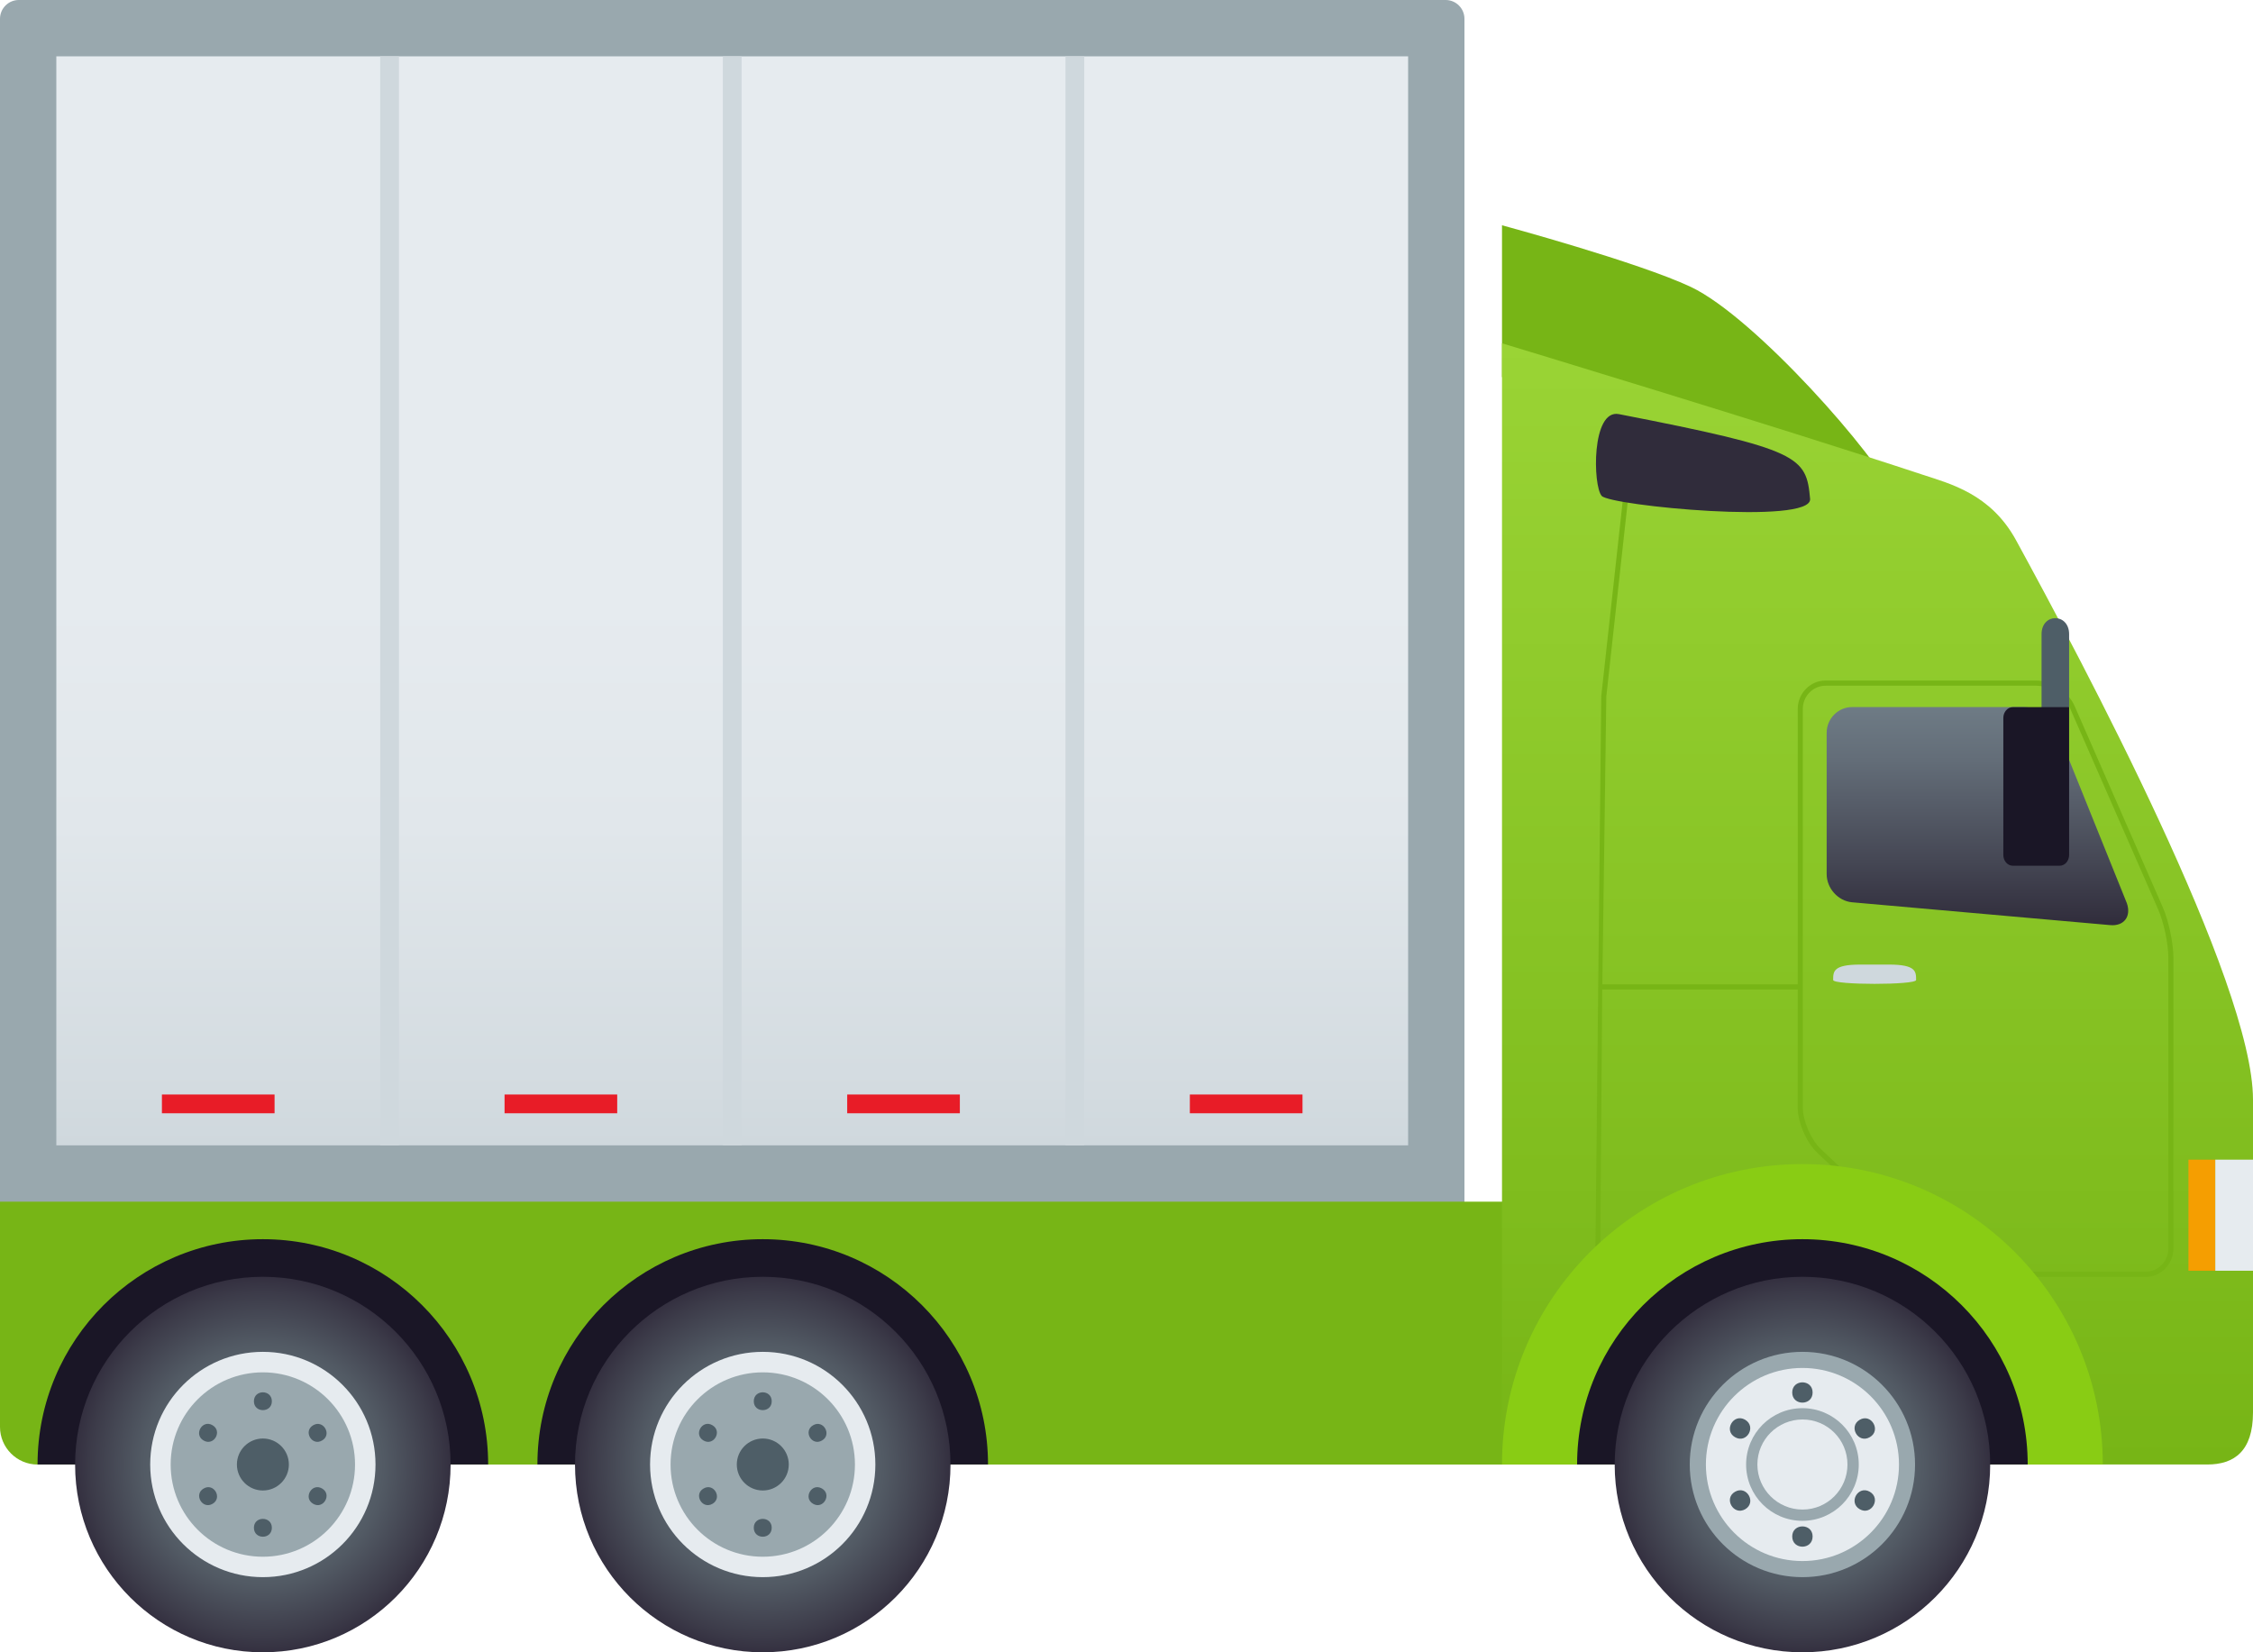 <svg width="60" height="44" viewBox="0 0 60 44" fill="none" xmlns="http://www.w3.org/2000/svg">
<path d="M0 0.5C0 0.225 0.225 0 0.5 0H38.5C38.775 0 39 0.225 39 0.5V33H0V0.5Z" fill="#99A8AE"/>
<rect width="36" height="29" transform="matrix(-1 0 0 1 37.5 1.5)" fill="url(#paint0_linear)"/>
<rect width="0.5" height="29" transform="matrix(-1 0 0 1 10.625 1.5)" fill="#CFD8DD"/>
<rect width="0.5" height="29" transform="matrix(-1 0 0 1 19.75 1.5)" fill="#CFD8DD"/>
<rect width="0.5" height="29" transform="matrix(-1 0 0 1 28.875 1.5)" fill="#CFD8DD"/>
<rect width="3" height="0.5" transform="matrix(-1 0 0 1 34.687 29.146)" fill="#E81C27"/>
<rect width="3" height="0.5" transform="matrix(-1 0 0 1 25.562 29.146)" fill="#E81C27"/>
<rect width="3" height="0.5" transform="matrix(-1 0 0 1 16.437 29.146)" fill="#E81C27"/>
<rect width="3" height="0.5" transform="matrix(-1 0 0 1 7.312 29.146)" fill="#E81C27"/>
<path d="M45.401 32V39H1C0.45 39 -0 38.55 -0 38V32H45.401Z" fill="#77B516"/>
<path d="M50.463 13.233C50.007 12.168 46.74 8.448 45.026 7.639C43.633 6.982 40 5.999 40 5.999V10.04C40 10.04 50.979 14.438 50.463 13.233Z" fill="#77B516"/>
<path d="M58.782 38.999H40V9.142C40 9.142 47.306 11.352 51.211 12.644C51.928 12.881 53.014 13.149 53.69 14.386C55.442 17.594 60 26.141 60 29.282C60 32.053 60 35.667 60 37.612C60 38.645 59.498 38.999 58.782 38.999Z" fill="url(#paint1_linear)"/>
<path d="M53.896 18.829C54.268 18.829 54.673 19.12 54.797 19.477L56.64 24.05C56.764 24.406 56.563 24.67 56.193 24.635L49.319 24.027C48.949 23.992 48.646 23.654 48.646 23.276V19.516C48.646 19.138 48.951 18.829 49.322 18.829H53.896V18.829Z" fill="url(#paint2_linear)"/>
<path fill-rule="evenodd" clip-rule="evenodd" d="M42.472 34.853L42.607 34.854L42.669 26.351H47.875V29.491C47.875 29.886 48.108 30.426 48.393 30.695L51.39 33.519C51.674 33.786 52.22 34.005 52.608 34.005H57.138C57.547 34.005 57.881 33.665 57.881 33.247V25.51C57.881 25.123 57.755 24.52 57.6 24.166L55.244 18.79C55.082 18.422 54.627 18.122 54.23 18.122H48.619C48.21 18.122 47.876 18.462 47.876 18.879V26.212H42.672L42.778 18.547L43.454 12.401L43.32 12.385L42.643 18.539L42.472 34.853ZM48.486 30.593C48.229 30.35 48.011 29.844 48.011 29.489V18.878C48.011 18.536 48.284 18.26 48.619 18.26H54.23C54.574 18.26 54.981 18.528 55.121 18.846L57.476 24.222C57.626 24.562 57.746 25.138 57.746 25.509V33.246C57.746 33.588 57.474 33.866 57.139 33.866H52.609C52.257 33.866 51.741 33.66 51.483 33.417L48.486 30.593Z" fill="#77B516"/>
<path d="M48.205 13.285C48.268 13.985 42.891 13.469 42.655 13.206C42.418 12.941 42.379 10.886 43.114 11.028C47.949 11.969 48.104 12.158 48.205 13.285Z" fill="#302C3B"/>
<rect width="0.715" height="2.958" transform="matrix(-1 0 0 1 58.996 30.881)" fill="#F59E01"/>
<rect width="1.004" height="2.958" transform="matrix(-1 0 0 1 60 30.881)" fill="#E6EBEF"/>
<path d="M48.819 26.097C48.819 25.87 48.819 25.686 49.543 25.686H50.302C51.028 25.686 51.028 25.871 51.028 26.097C51.027 26.234 48.819 26.234 48.819 26.097Z" fill="#CFD8DD"/>
<path d="M48 30.999C52.418 30.999 56 34.58 56 38.999H40C40 34.58 43.582 30.999 48 30.999Z" fill="#89CC14"/>
<path d="M48 32.999C51.313 32.999 54 35.685 54 38.999H42C42 35.685 44.687 32.999 48 32.999Z" fill="#1A1626"/>
<path d="M48.001 44C45.24 44 43.001 41.761 43.001 39C43.001 36.239 45.24 34 48.001 34C50.762 34 53.001 36.239 53.001 39C53.001 41.761 50.762 44 48.001 44Z" fill="url(#paint3_radial)"/>
<path d="M45 39C45.002 40.656 46.344 41.998 48.001 41.999C49.658 41.999 51 40.656 51 39C51 37.343 49.657 35.999 48.001 35.999C46.343 35.999 45 37.343 45 39Z" fill="#99A8AE"/>
<path d="M48.001 41.57C46.581 41.57 45.43 40.419 45.43 38.999C45.43 37.579 46.581 36.428 48.001 36.428C49.421 36.428 50.572 37.579 50.572 38.999C50.572 40.419 49.421 41.57 48.001 41.57Z" fill="#E6EBEF"/>
<path d="M47.729 37.082C47.729 37.441 48.272 37.441 48.272 37.082C48.272 36.721 47.729 36.721 47.729 37.082Z" fill="#4E5E67"/>
<path d="M47.729 40.915C47.729 41.278 48.272 41.278 48.272 40.915C48.272 40.558 47.729 40.558 47.729 40.915Z" fill="#4E5E67"/>
<path d="M46.205 38.271C46.517 38.453 46.784 37.987 46.473 37.806C46.165 37.628 45.896 38.094 46.205 38.271Z" fill="#4E5E67"/>
<path d="M49.527 40.19C49.835 40.368 50.104 39.903 49.795 39.725C49.485 39.546 49.216 40.011 49.527 40.19Z" fill="#4E5E67"/>
<path d="M46.477 40.19C46.784 40.01 46.517 39.545 46.206 39.725C45.896 39.903 46.166 40.368 46.477 40.19Z" fill="#4E5E67"/>
<path d="M49.795 38.271C50.106 38.093 49.835 37.629 49.527 37.808C49.217 37.987 49.485 38.452 49.795 38.271Z" fill="#4E5E67"/>
<path d="M48.001 40.499C47.172 40.499 46.501 39.828 46.501 38.999C46.501 38.171 47.172 37.499 48.001 37.499C48.829 37.499 49.501 38.171 49.501 38.999C49.501 39.828 48.829 40.499 48.001 40.499Z" fill="#99A8AE"/>
<path d="M46.801 38.999C46.801 39.662 47.342 40.199 48.004 40.199C48.665 40.199 49.2 39.662 49.2 38.999C49.2 38.336 48.665 37.8 48.004 37.8C47.342 37.8 46.801 38.336 46.801 38.999Z" fill="#E6EBEF"/>
<path d="M7 32.999C10.313 32.999 13 35.685 13 38.999H1C1 35.685 3.687 32.999 7 32.999Z" fill="#1A1626"/>
<path d="M7 44C4.239 44 2 41.761 2 39C2 36.239 4.239 34 7 34C9.761 34 12 36.239 12 39C12 41.761 9.761 44 7 44Z" fill="url(#paint4_radial)"/>
<path d="M4 39C4.001 40.657 5.344 41.998 7 41.999C8.657 41.999 10 40.657 10 39C10 37.342 8.656 35.999 7 35.999C5.343 35.999 4 37.342 4 39Z" fill="#E6EBEF"/>
<path d="M7 41.455C5.644 41.455 4.545 40.356 4.545 39C4.545 37.644 5.644 36.545 7 36.545C8.356 36.545 9.455 37.644 9.455 39C9.455 40.356 8.356 41.455 7 41.455Z" fill="#99A8AE"/>
<path d="M6.762 37.315C6.762 37.63 7.24 37.63 7.24 37.315C7.239 36.997 6.762 36.997 6.762 37.315Z" fill="#4E5E67"/>
<path d="M6.762 40.683C6.762 41.002 7.24 41.002 7.24 40.683C7.239 40.368 6.762 40.368 6.762 40.683Z" fill="#4E5E67"/>
<path d="M5.422 38.36C5.696 38.519 5.932 38.109 5.658 37.952C5.387 37.794 5.15 38.204 5.422 38.36Z" fill="#4E5E67"/>
<path d="M8.341 40.046C8.612 40.203 8.849 39.794 8.577 39.638C8.305 39.479 8.067 39.889 8.341 40.046Z" fill="#4E5E67"/>
<path d="M5.661 40.046C5.931 39.889 5.696 39.48 5.424 39.638C5.151 39.794 5.389 40.203 5.661 40.046Z" fill="#4E5E67"/>
<path d="M8.577 38.36C8.849 38.204 8.612 37.796 8.341 37.953C8.068 38.109 8.305 38.519 8.577 38.36Z" fill="#4E5E67"/>
<path d="M7.001 39.691C6.619 39.691 6.309 39.381 6.309 38.999C6.309 38.617 6.619 38.307 7.001 38.307C7.383 38.307 7.693 38.617 7.693 38.999C7.693 39.381 7.383 39.691 7.001 39.691Z" fill="#4E5E67"/>
<path d="M20.312 32.999C23.625 32.999 26.312 35.685 26.312 38.999H14.312C14.312 35.685 16.999 32.999 20.312 32.999Z" fill="#1A1626"/>
<path d="M20.313 44C17.552 44 15.313 41.761 15.313 39C15.313 36.239 17.552 34 20.313 34C23.074 34 25.313 36.239 25.313 39C25.313 41.761 23.074 44 20.313 44Z" fill="url(#paint5_radial)"/>
<path d="M17.312 39C17.314 40.657 18.656 41.998 20.313 41.999C21.97 41.999 23.312 40.657 23.312 39C23.312 37.342 21.968 35.999 20.313 35.999C18.655 35.999 17.312 37.342 17.312 39Z" fill="#E6EBEF"/>
<path d="M20.313 41.455C18.957 41.455 17.858 40.356 17.858 39C17.858 37.644 18.957 36.545 20.313 36.545C21.669 36.545 22.768 37.644 22.768 39C22.768 40.356 21.669 41.455 20.313 41.455Z" fill="#99A8AE"/>
<path d="M20.074 37.315C20.074 37.63 20.552 37.63 20.552 37.315C20.552 36.997 20.074 36.997 20.074 37.315Z" fill="#4E5E67"/>
<path d="M20.074 40.683C20.074 41.002 20.552 41.002 20.552 40.683C20.552 40.368 20.074 40.368 20.074 40.683Z" fill="#4E5E67"/>
<path d="M18.735 38.36C19.008 38.519 19.244 38.109 18.97 37.952C18.7 37.794 18.464 38.204 18.735 38.36Z" fill="#4E5E67"/>
<path d="M21.654 40.046C21.925 40.203 22.161 39.794 21.889 39.638C21.617 39.479 21.381 39.889 21.654 40.046Z" fill="#4E5E67"/>
<path d="M18.974 40.046C19.245 39.889 19.009 39.48 18.737 39.638C18.465 39.794 18.701 40.203 18.974 40.046Z" fill="#4E5E67"/>
<path d="M21.89 38.36C22.162 38.204 21.925 37.796 21.655 37.953C21.382 38.109 21.617 38.519 21.89 38.36Z" fill="#4E5E67"/>
<path d="M20.314 39.691C19.932 39.691 19.622 39.381 19.622 38.999C19.622 38.617 19.932 38.307 20.314 38.307C20.696 38.307 21.006 38.617 21.006 38.999C21.006 39.381 20.696 39.691 20.314 39.691Z" fill="#4E5E67"/>
<path d="M55.103 16.89C55.103 17.835 55.103 18.83 55.103 18.83L54.369 19.289C54.369 19.289 54.369 17.719 54.369 16.89C54.368 16.317 55.103 16.319 55.103 16.89Z" fill="#4E5E67"/>
<path d="M55.103 22.768C55.103 22.925 54.991 23.054 54.853 23.054H53.601C53.464 23.054 53.351 22.925 53.351 22.768V19.117C53.351 18.961 53.464 18.831 53.601 18.831H55.103V22.768Z" fill="#1A1626"/>
<defs>
<linearGradient id="paint0_linear" x1="36" y1="29" x2="36" y2="0.001" gradientUnits="userSpaceOnUse">
<stop stop-color="#CFD8DD"/>
<stop offset="0.049" stop-color="#D3DBE0"/>
<stop offset="0.294" stop-color="#E1E7EB"/>
<stop offset="0.503" stop-color="#E6EBEF"/>
</linearGradient>
<linearGradient id="paint1_linear" x1="40" y1="38.999" x2="40" y2="9.142" gradientUnits="userSpaceOnUse">
<stop stop-color="#77B516"/>
<stop offset="0.975" stop-color="#99D334"/>
<stop offset="1" stop-color="#9AD435"/>
</linearGradient>
<linearGradient id="paint2_linear" x1="48.646" y1="24.638" x2="48.646" y2="18.829" gradientUnits="userSpaceOnUse">
<stop stop-color="#302C3B"/>
<stop offset="0.293" stop-color="#454754"/>
<stop offset="0.756" stop-color="#636D78"/>
<stop offset="1" stop-color="#6E7B85"/>
</linearGradient>
<radialGradient id="paint3_radial" cx="0" cy="0" r="1" gradientUnits="userSpaceOnUse" gradientTransform="translate(48 39) rotate(180) scale(5)">
<stop offset="0.491" stop-color="#5B666E"/>
<stop offset="0.644" stop-color="#525A64"/>
<stop offset="0.918" stop-color="#3C3B49"/>
<stop offset="1" stop-color="#343040"/>
</radialGradient>
<radialGradient id="paint4_radial" cx="0" cy="0" r="1" gradientUnits="userSpaceOnUse" gradientTransform="translate(7 39) rotate(180) scale(5)">
<stop offset="0.491" stop-color="#5B666E"/>
<stop offset="0.644" stop-color="#525A64"/>
<stop offset="0.918" stop-color="#3C3B49"/>
<stop offset="1" stop-color="#343040"/>
</radialGradient>
<radialGradient id="paint5_radial" cx="0" cy="0" r="1" gradientUnits="userSpaceOnUse" gradientTransform="translate(20.312 39) rotate(180) scale(5)">
<stop offset="0.491" stop-color="#5B666E"/>
<stop offset="0.644" stop-color="#525A64"/>
<stop offset="0.918" stop-color="#3C3B49"/>
<stop offset="1" stop-color="#343040"/>
</radialGradient>
</defs>
</svg>
